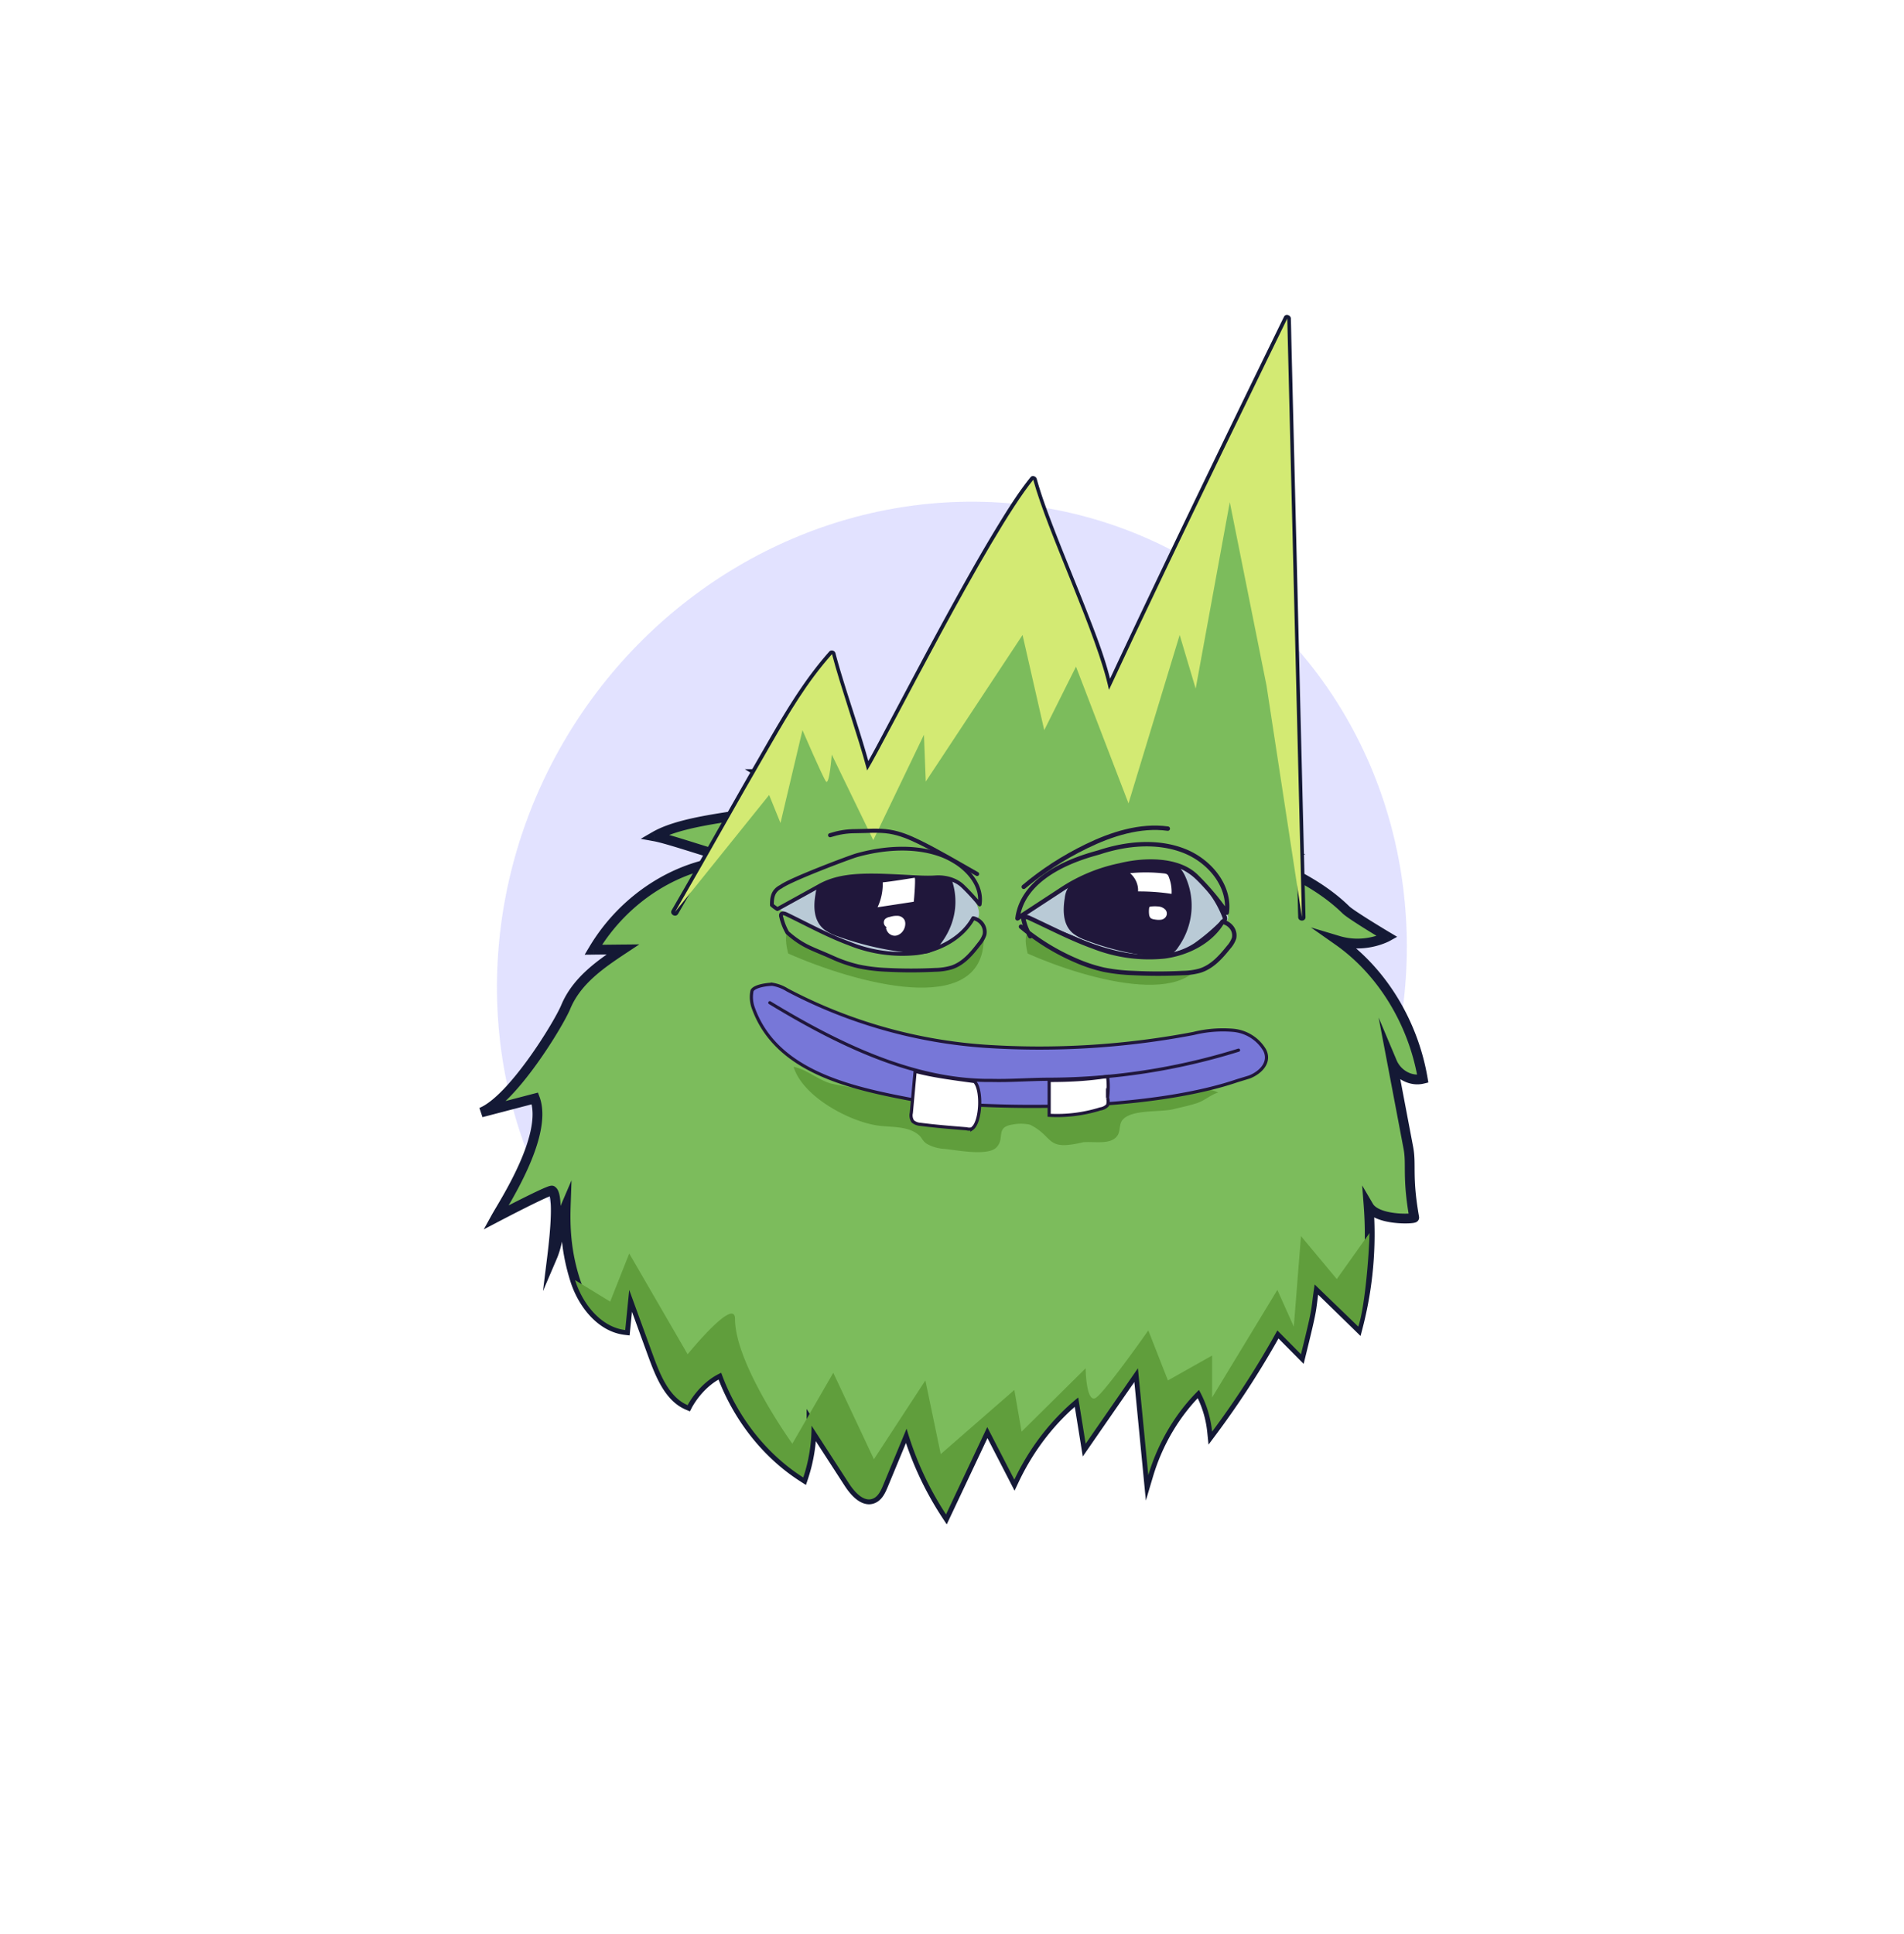 <svg xmlns="http://www.w3.org/2000/svg" width="254" height="258" fill="none"><g filter="url(#a)"><ellipse cx="62.092" cy="60.652" fill="#B6B6FF" fill-opacity=".4" rx="62.092" ry="60.652" transform="matrix(-.035 .999 -1 .008 189.812 66.435)"/></g><mask id="b" width="128" height="110" x="63.198" y="93.958" fill="#000" maskUnits="userSpaceOnUse"><path fill="#fff" d="M63.198 93.958h128v110h-128z"/><path d="M105.673 107.297c-4.777 1.583-13.92 1.707-18.34 4.265 2.16.397 8.823 2.76 10.986 3.157-7.618.319-14.988 4.92-19.172 11.961l3.943-.042c-2.995 1.984-6.158 4.171-7.618 7.676-.968 2.32-7.097 12.375-11.274 14.07l7.159-1.871c1.815 4.914-4.148 13.965-5.204 15.881 0 0 7.273-3.815 7.494-3.584.098.101 1.063.329 0 8.905 1.014-2.368.812-4.46 1.825-6.826-.12 3.496.199 6.552 1.248 9.856 1.049 3.3 3.538 6.288 6.69 6.656.178-1.782.354-3.568.533-5.35l3.187 8.755c.968 2.659 2.18 5.591 4.604 6.614 0 0 1.544-3.025 4.48-4.314 2.099 5.83 6.025 10.837 10.948 13.965a21.452 21.452 0 0 0 1.105-6.914l4.968 7.677c.805 1.245 2.099 2.646 3.35 1.994.629-.329.964-1.082 1.254-1.779 1.036-2.496 2.069-4.992 3.105-7.491a42.655 42.655 0 0 0 5.259 11.44c1.835-3.884 3.666-7.768 5.5-11.652 1.206 2.34 2.411 4.679 3.617 7.015 2.036-4.304 4.975-8.087 8.517-10.96.332 2.056.665 4.108.994 6.164 2.323-3.356 4.646-6.712 6.973-10.065.462 4.754.925 9.508 1.384 14.262 1.297-4.356 3.656-8.322 6.758-11.368a14.373 14.373 0 0 1 1.753 5.565 117.885 117.885 0 0 0 8.706-13.506l3.151 3.18c1.753-7.109 1.228-5.385 1.825-9.311 1.925 1.877 3.851 3.75 5.773 5.627a49.211 49.211 0 0 0 1.427-16.06c1.141 1.952 6.113 1.711 6.08 1.515-.977-5.539-.352-7.021-.782-9.293-.723-3.815-1.446-7.634-2.173-11.449.694 1.649 2.489 2.626 4.096 2.235-1.265-7.491-5.442-14.327-11.261-18.416 3.604 1.082 6.536-.547 6.536-.547s-4.799-2.864-5.539-3.584c-3.388-3.307-7.676-5.272-11.886-7.093 2.066.114 1.678-1.167 3.74-1.053-5.874-3.31-9.856-4.011-16.418-4.75 1.411-.398 2.822-.799 4.232-1.196-5.135-2.682-11.257-2.965-16.578-.766.007-1.87.017-3.74.023-5.611-1.316-.44-2.844.036-3.757 1.17l-1.427-6.093c-2.391 2.509-4.232 5.653-5.324 9.091.456-3.079-2.887-5.162-5.702-5.396-2.815-.235-5.956.267-8.185-1.646 1.747 2.086 3.493 4.174 5.243 6.26l-8.928-.909.505 2.45a35.492 35.492 0 0 0-13.447-2.571c1.626 1.01 2.226 4.141 4.09 4.105"/></mask><path fill="#7CBC5C" d="M105.673 107.297c-4.777 1.583-13.92 1.707-18.34 4.265 2.16.397 8.823 2.76 10.986 3.157-7.618.319-14.988 4.92-19.172 11.961l3.943-.042c-2.995 1.984-6.158 4.171-7.618 7.676-.968 2.32-7.097 12.375-11.274 14.07l7.159-1.871c1.815 4.914-4.148 13.965-5.204 15.881 0 0 7.273-3.815 7.494-3.584.098.101 1.063.329 0 8.905 1.014-2.368.812-4.46 1.825-6.826-.12 3.496.199 6.552 1.248 9.856 1.049 3.3 3.538 6.288 6.69 6.656.178-1.782.354-3.568.533-5.35l3.187 8.755c.968 2.659 2.18 5.591 4.604 6.614 0 0 1.544-3.025 4.48-4.314 2.099 5.83 6.025 10.837 10.948 13.965a21.452 21.452 0 0 0 1.105-6.914l4.968 7.677c.805 1.245 2.099 2.646 3.35 1.994.629-.329.964-1.082 1.254-1.779 1.036-2.496 2.069-4.992 3.105-7.491a42.655 42.655 0 0 0 5.259 11.44c1.835-3.884 3.666-7.768 5.5-11.652 1.206 2.34 2.411 4.679 3.617 7.015 2.036-4.304 4.975-8.087 8.517-10.96.332 2.056.665 4.108.994 6.164 2.323-3.356 4.646-6.712 6.973-10.065.462 4.754.925 9.508 1.384 14.262 1.297-4.356 3.656-8.322 6.758-11.368a14.373 14.373 0 0 1 1.753 5.565 117.885 117.885 0 0 0 8.706-13.506l3.151 3.18c1.753-7.109 1.228-5.385 1.825-9.311 1.925 1.877 3.851 3.75 5.773 5.627a49.211 49.211 0 0 0 1.427-16.06c1.141 1.952 6.113 1.711 6.08 1.515-.977-5.539-.352-7.021-.782-9.293-.723-3.815-1.446-7.634-2.173-11.449.694 1.649 2.489 2.626 4.096 2.235-1.265-7.491-5.442-14.327-11.261-18.416 3.604 1.082 6.536-.547 6.536-.547s-4.799-2.864-5.539-3.584c-3.388-3.307-7.676-5.272-11.886-7.093 2.066.114 1.678-1.167 3.74-1.053-5.874-3.31-9.856-4.011-16.418-4.75 1.411-.398 2.822-.799 4.232-1.196-5.135-2.682-11.257-2.965-16.578-.766.007-1.87.017-3.74.023-5.611-1.316-.44-2.844.036-3.757 1.17l-1.427-6.093c-2.391 2.509-4.232 5.653-5.324 9.091.456-3.079-2.887-5.162-5.702-5.396-2.815-.235-5.956.267-8.185-1.646 1.747 2.086 3.493 4.174 5.243 6.26l-8.928-.909.505 2.45a35.492 35.492 0 0 0-13.447-2.571c1.626 1.01 2.226 4.141 4.09 4.105"/><path fill="#141935" d="m87.332 111.562-.326-.564-1.53.885 1.738.32.118-.641Zm10.987 3.157.027.651 5.8-.243-5.71-1.049-.117.641ZM79.147 126.68l-.56-.333-.592.996 1.159-.011-.007-.652Zm3.943-.042.36.543 1.836-1.217-2.203.022.007.652Zm-7.618 7.676.601.251-.601-.251Zm-11.274 14.07-.245-.604.41 1.234-.165-.63Zm7.159-1.871.611-.225-.205-.554-.571.149.165.63Zm-5.204 15.881-.57-.314-1.047 1.899 1.92-1.008-.303-.577Zm7.494-3.584-.47.451.002.002.468-.453Zm0 8.905-.646-.08-.567 4.573 1.812-4.236-.599-.257Zm1.825-6.826.651.022.12-3.477-1.37 3.198.599.257Zm1.248 9.856-.621.197.62-.197Zm6.69 6.656-.076.647.657.077.067-.659-.649-.065Zm.533-5.35.613-.223-.975-2.681-.286 2.839.648.065Zm3.187 8.755-.612.223.612-.223Zm4.604 6.614-.253.601.558.235.275-.539-.58-.297Zm4.48-4.314.613-.22-.236-.657-.639.281.262.596Zm10.948 13.965-.35.55.703.447.265-.789-.618-.208Zm1.105-6.914.547-.354-1.211-1.871.012 2.229.652-.004Zm4.968 7.677.548-.354h-.001l-.547.354Zm3.35 1.994.301.578.001-.001-.302-.577Zm1.254-1.779.602.25-.602-.25Zm3.105-7.491.626-.182-.519-1.777-.708 1.71.601.249Zm5.259 11.44-.544.358.637.971.497-1.051-.59-.278Zm5.5-11.652.58-.298-.605-1.174-.564 1.194.589.278Zm3.617 7.015-.579.299.604 1.172.564-1.192-.589-.279Zm8.517-10.96.643-.104-.179-1.112-.874.71.41.506Zm.994 6.164-.644.103.257 1.601.923-1.333-.536-.371Zm6.973-10.065.648-.063-.172-1.767-1.012 1.459.536.371Zm1.384 14.262-.648.063.321 3.321.952-3.198-.625-.186Zm6.758-11.368.568-.32-.418-.741-.607.596.457.465Zm1.753 5.565-.648.066.17 1.663 1-1.339-.522-.39Zm8.706-13.506.463-.458-.612-.618-.421.761.57.315Zm3.151 3.18-.463.459.818.825.278-1.128-.633-.156Zm1.825-9.311.454-.467-.908-.885-.191 1.254.645.098Zm5.773 5.627-.455.466.803.785.283-1.087-.631-.164Zm1.427-16.06.563-.329-1.427-2.443.215 2.822.649-.05Zm6.08 1.515.643-.107-.001-.006-.642.113Zm-.782-9.293.641-.121-.641.121Zm-2.173-11.449.601-.253-2.396-5.692 1.155 6.067.64-.122Zm4.096 2.235.154.633.589-.143-.101-.598-.642.108Zm-11.261-18.416.187-.624-3.856-1.157 3.294 2.314.375-.533Zm6.536-.547.317.57.989-.55-.972-.58-.334.56Zm-5.539-3.584-.455.466.001.001.454-.467Zm-11.886-7.093.036-.651-3.646-.201 3.351 1.45.259-.598Zm3.74-1.053-.036.651 2.792.154-2.436-1.373-.32.568Zm-16.418-4.75-.177-.628-3.202.902 3.306.373.073-.647Zm4.232-1.196.177.627 1.58-.445-1.455-.76-.302.578Zm-16.578-.766-.651-.002-.004.978.904-.374-.249-.602Zm.023-5.611.652.003.001-.472-.446-.149-.207.618Zm-3.757 1.17-.634.149.305 1.3.837-1.041-.508-.408Zm-1.427-6.093.635-.149-.275-1.173-.831.872.471.45Zm-5.324 9.091-.644-.096 1.265.293-.621-.197Zm-13.887-7.042.425-.494-.924.913.499-.419Zm5.243 6.26-.066.648 1.597.163-1.032-1.23-.499.419Zm-8.928-.909.066-.649-.883-.09.179.87.638-.131Zm.505 2.45-.243.604 1.127.453-.245-1.189-.639.132Zm-13.447-2.571-.004-.652-2.256.015 1.917 1.191.343-.554Zm3.839 3.441c-2.322.77-5.716 1.186-9.202 1.743-3.414.545-6.928 1.228-9.26 2.577l.652 1.128c2.09-1.208 5.358-1.866 8.814-2.418 3.385-.541 6.951-.979 9.406-1.793l-.41-1.237Zm-18.254 5.525c1.03.189 3.185.862 5.416 1.559 2.181.683 4.44 1.39 5.571 1.598l.236-1.282c-1.032-.189-3.187-.862-5.418-1.559-2.182-.683-4.439-1.39-5.569-1.598l-.236 1.282Zm11.078 1.865c-7.857.329-15.419 5.066-19.705 12.279l1.12.666c4.082-6.869 11.26-11.333 18.64-11.643l-.055-1.302Zm-19.138 13.264 1.972-.021 1.97-.021-.013-1.304-1.972.022-1.97.021.013 1.303Zm3.576-1.237c-2.973 1.969-6.313 4.254-7.86 7.969l1.203.501c1.373-3.297 4.36-5.385 7.377-7.384l-.72-1.086Zm-7.86 7.969c-.455 1.093-2.197 4.14-4.36 7.138-1.077 1.493-2.245 2.955-3.392 4.142-1.162 1.2-2.25 2.065-3.165 2.436l.49 1.208c1.175-.477 2.418-1.504 3.611-2.738 1.207-1.247 2.415-2.762 3.513-4.285 2.188-3.032 3.995-6.173 4.506-7.4l-1.202-.501Zm-10.507 14.95 7.158-1.87-.329-1.261-7.158 1.87.329 1.261Zm6.382-2.275c.394 1.066.383 2.415.074 3.929-.307 1.505-.895 3.109-1.582 4.644-1.382 3.085-3.097 5.757-3.654 6.768l1.141.629c.498-.905 2.292-3.717 3.702-6.865.708-1.581 1.337-3.281 1.67-4.915.332-1.625.386-3.251-.128-4.641l-1.223.451Zm-4.592 15.655.303.577h.001l.004-.002a.144.144 0 0 1 .016-.008l.06-.032.23-.12c.2-.104.483-.252.825-.428a226.02 226.02 0 0 1 2.517-1.283 84.748 84.748 0 0 1 2.544-1.232c.353-.161.639-.284.837-.358.102-.038.16-.055.184-.061.015-.003-.008.004-.054.005-.023 0-.075 0-.142-.017a.613.613 0 0 1-.301-.174l.94-.902a.682.682 0 0 0-.525-.21.975.975 0 0 0-.213.029 2.954 2.954 0 0 0-.345.109c-.243.091-.562.229-.922.393-.724.33-1.662.79-2.587 1.253-.926.464-1.845.935-2.531 1.29a132.81 132.81 0 0 0-1.061.551l-.061.032a.085.085 0 0 1-.016.008.017.017 0 0 0-.004.003h-.001l.302.577Zm7.026-3.131a.785.785 0 0 0 .078.07l.015.012.007.005a.234.234 0 0 1-.014-.012c-.02-.02-.02-.027-.006-.001.035.067.119.283.175.816.113 1.065.096 3.206-.433 7.482l1.293.16c.532-4.299.565-6.56.436-7.779-.064-.608-.173-1.005-.313-1.277a1.164 1.164 0 0 0-.346-.424c-.047-.036.006.002.045.042l-.937.906Zm1.067 8.709c.54-1.261.753-2.445.955-3.554.204-1.121.396-2.166.87-3.272l-1.198-.514c-.54 1.26-.753 2.443-.955 3.552-.203 1.121-.396 2.167-.87 3.275l1.198.513Zm.575-7.105c-.123 3.556.202 6.687 1.278 10.075l1.242-.395c-1.023-3.22-1.336-6.199-1.218-9.636l-1.302-.044Zm1.278 10.075c1.085 3.415 3.717 6.695 7.234 7.106l.152-1.294c-2.785-.325-5.131-3.021-6.144-6.207l-1.242.395Zm7.959 6.524c.09-.891.178-1.783.267-2.675.088-.892.177-1.784.267-2.675l-1.297-.13c-.09.891-.178 1.784-.267 2.676l-.267 2.674 1.297.13Zm-.727-5.192a21156.096 21156.096 0 0 0 3.187 8.755l1.224-.446-1.593-4.377-1.593-4.378-1.225.446Zm3.187 8.755c.484 1.331 1.047 2.783 1.811 4.037.765 1.255 1.765 2.37 3.152 2.955l.506-1.201c-1.037-.438-1.855-1.301-2.545-2.432-.69-1.133-1.216-2.477-1.7-3.805l-1.224.446Zm5.216 6.391.58.297c0 .001 0 0 0 0l.002-.004.01-.019.048-.087a11.002 11.002 0 0 1 1.003-1.447c.717-.873 1.76-1.869 3.1-2.457l-.525-1.193c-1.596.7-2.793 1.862-3.583 2.823a12.44 12.44 0 0 0-.9 1.248 10.29 10.29 0 0 0-.291.498l-.017.031a.135.135 0 0 1-.006.012l-.001.001v.001l.58.296Zm3.867-4.093c2.144 5.956 6.158 11.084 11.211 14.294l.699-1.1c-4.793-3.045-8.631-7.933-10.684-13.635l-1.226.441Zm12.179 13.952a22.12 22.12 0 0 0 1.138-7.125l-1.303.007a20.822 20.822 0 0 1-1.071 6.703l1.236.415Zm-.061-6.768 2.485 3.839 2.484 3.838 1.094-.708-2.484-3.839-2.484-3.838-1.095.708Zm4.969 7.677c.42.649.996 1.387 1.67 1.88.679.496 1.589.827 2.528.338l-.602-1.156c-.313.163-.675.118-1.157-.234-.486-.356-.959-.94-1.344-1.536l-1.095.708Zm4.199 2.217c.454-.237.771-.612 1.004-.982.231-.368.406-.777.55-1.124l-1.203-.5c-.146.35-.284.666-.451.931-.165.263-.33.429-.504.521l.604 1.154Zm1.554-2.106c1.036-2.496 2.07-4.993 3.105-7.491l-1.203-.499c-1.037 2.499-2.069 4.994-3.106 7.49l1.204.5Zm1.878-7.558a43.268 43.268 0 0 0 5.34 11.615l1.089-.716a41.974 41.974 0 0 1-5.178-11.264l-1.251.365Zm6.474 11.535 2.75-5.826c.916-1.942 1.832-3.884 2.75-5.825l-1.179-.557-2.75 5.826-2.75 5.826 1.179.556Zm4.331-11.631c1.206 2.339 2.411 4.679 3.617 7.015l1.158-.597-3.616-7.015-1.159.597Zm4.785 6.995c1.997-4.22 4.876-7.924 8.339-10.733l-.821-1.012c-3.621 2.938-6.62 6.799-8.696 11.188l1.178.557Zm7.285-11.135c.332 2.056.664 4.108.993 6.163l1.287-.206c-.329-2.056-.661-4.11-.994-6.165l-1.286.208Zm2.173 6.431c2.323-3.356 4.646-6.712 6.972-10.064l-1.071-.743c-2.326 3.353-4.65 6.709-6.973 10.065l1.072.742Zm5.788-10.372c.463 4.753.925 9.507 1.385 14.261l1.297-.126c-.459-4.754-.922-9.508-1.385-14.262l-1.297.127Zm2.658 14.384c1.267-4.256 3.57-8.124 6.59-11.089l-.914-.93c-3.184 3.127-5.598 7.19-6.925 11.647l1.249.372Zm5.565-11.234a13.717 13.717 0 0 1 1.673 5.311l1.296-.133a15.03 15.03 0 0 0-1.833-5.818l-1.136.64Zm2.843 5.635a118.589 118.589 0 0 0 8.754-13.58l-1.14-.631a117.43 117.43 0 0 1-8.658 13.431l1.044.78Zm7.721-13.437 1.576 1.59 1.575 1.59.926-.917-1.576-1.59-1.575-1.59-.926.917Zm4.247 2.877c.875-3.548 1.188-4.919 1.355-5.895.084-.492.131-.882.193-1.38.062-.499.14-1.121.288-2.094l-1.289-.196c-.15.99-.23 1.625-.292 2.129-.063.505-.106.864-.184 1.321-.158.92-.459 2.242-1.337 5.803l1.266.312Zm.737-9c1.926 1.877 3.851 3.75 5.773 5.626l.91-.932c-1.922-1.877-3.849-3.751-5.774-5.628l-.909.934Zm6.859 5.324a49.878 49.878 0 0 0 1.446-16.273l-1.299.099a48.568 48.568 0 0 1-1.408 15.846l1.261.328Zm.234-15.895c.39.668 1.069 1.091 1.757 1.364.699.278 1.488.434 2.211.517.726.084 1.414.097 1.925.076.253-.01.477-.029.647-.056.079-.013.175-.032.264-.062a.786.786 0 0 0 .209-.106.67.67 0 0 0 .272-.654l-1.285.214a.634.634 0 0 1 .249-.617.505.505 0 0 1 .131-.069c.019-.007.01-.002-.045.007a4.592 4.592 0 0 1-.495.041 11.36 11.36 0 0 1-1.723-.069c-.659-.076-1.325-.213-1.878-.433-.564-.224-.934-.503-1.114-.811l-1.125.658Zm7.284 1.073c-.482-2.731-.567-4.451-.586-5.768-.019-1.3.031-2.325-.197-3.533l-1.281.243c.201 1.063.154 1.915.174 3.309.02 1.377.111 3.167.607 5.975l1.283-.226Zm-.783-9.301c-.724-3.815-1.447-7.634-2.174-11.45l-1.28.244c.726 3.815 1.45 7.633 2.173 11.449l1.281-.243Zm-3.415-11.075c.804 1.908 2.898 3.09 4.851 2.615l-.308-1.266c-1.261.307-2.757-.466-3.341-1.855l-1.202.506Zm5.339 1.874c-1.291-7.65-5.556-14.644-11.528-18.841l-.75 1.066c5.667 3.982 9.756 10.659 10.993 17.992l1.285-.217Zm-12.09-17.684a9.645 9.645 0 0 0 4.952.143 9.702 9.702 0 0 0 1.504-.474c.179-.073.321-.138.419-.186l.116-.058.033-.018.01-.005.003-.002.002-.001-.316-.57-.316-.57h.001v-.001l-.002.002a5163124424.894 5163124424.894 0 0 1-.101.051 6.46 6.46 0 0 1-.344.153 8.554 8.554 0 0 1-1.3.409 8.364 8.364 0 0 1-4.287-.121l-.374 1.248Zm6.723-1.171.334-.56h-.001l-.002-.002-.01-.006a.687.687 0 0 1-.04-.024l-.153-.091-.551-.333c-.461-.279-1.081-.658-1.724-1.059a77.278 77.278 0 0 1-1.853-1.187c-.567-.379-.951-.659-1.084-.789l-.909.934c.236.23.729.578 1.27.939a79.01 79.01 0 0 0 1.886 1.209c.649.405 1.275.787 1.738 1.067.231.141.423.256.556.336l.154.093.041.024.011.006.002.002h.001l.334-.559Zm-5.084-4.051c-3.485-3.401-7.879-5.406-12.082-7.225l-.518 1.197c4.216 1.824 8.398 3.748 11.69 6.961l.91-.933Zm-12.377-5.976c.585.032 1.037-.032 1.421-.169.378-.135.652-.329.859-.473.212-.148.357-.245.552-.315.188-.067.461-.12.908-.095l.072-1.302c-.584-.032-1.036.033-1.419.17-.377.135-.651.329-.858.472-.212.148-.357.246-.552.315-.189.068-.463.121-.911.096l-.072 1.301Zm4.096-2.271c-5.985-3.373-10.067-4.086-16.665-4.83l-.146 1.295c6.527.736 10.408 1.423 16.171 4.671l.64-1.136Zm-16.561-3.555 2.117-.598 2.115-.598-.353-1.255-2.117.599-2.116.597.354 1.255Zm4.357-2.401c-5.305-2.77-11.628-3.064-17.129-.79l.498 1.204c5.142-2.125 11.062-1.852 16.028.741l.603-1.155Zm-16.228-.186.011-2.805.012-2.805-1.304-.005-.011 2.805-.011 2.806 1.303.004Zm-.422-6.231c-1.591-.532-3.399.047-4.471 1.379l1.015.817c.753-.935 2.001-1.308 3.043-.96l.413-1.236Zm-3.329 1.639-.714-3.046-.713-3.047-1.269.298.713 3.046.714 3.047 1.269-.298Zm-2.533-6.394c-2.463 2.584-4.354 5.816-5.474 9.343l1.242.395c1.063-3.347 2.855-6.404 5.175-8.838l-.943-.9Zm-4.208 9.636c.271-1.828-.603-3.328-1.854-4.362-1.241-1.026-2.91-1.651-4.439-1.778l-.108 1.298c1.286.107 2.697.641 3.717 1.484 1.01.836 1.58 1.916 1.395 3.167l1.289.191Zm-6.293-6.14c-.728-.061-1.474-.074-2.193-.09a27.056 27.056 0 0 1-2.108-.103c-1.355-.137-2.544-.466-3.513-1.298l-.849.989c1.259 1.08 2.756 1.457 4.231 1.606.737.074 1.488.093 2.211.109.732.016 1.434.029 2.113.085l.108-1.299Zm-8.738-.578c1.746 2.085 3.493 4.174 5.243 6.259l.998-.837c-1.749-2.085-3.495-4.173-5.242-6.259l-.999.837Zm5.808 5.192-8.928-.909-.132 1.297 8.928.909.132-1.297Zm-9.632-.129.505 2.45 1.277-.263-.505-2.45-1.277.263Zm1.386 1.714a36.142 36.142 0 0 0-13.694-2.618l.009 1.304a34.844 34.844 0 0 1 13.199 2.523l.486-1.209Zm-14.033-1.412c.299.186.582.491.878.9.302.419.559.859.874 1.345.296.458.637.943 1.052 1.31.429.38.969.661 1.641.648l-.025-1.303c-.259.005-.494-.092-.752-.321-.272-.241-.533-.595-.822-1.042-.272-.419-.586-.948-.911-1.4-.333-.46-.735-.926-1.248-1.245l-.687 1.108Z" mask="url(#b)"/><path fill="#609E3C" d="M83.407 177.403c-3.15-.368-5.64-3.356-6.689-6.656l4.681 2.865 2.543-6.417 7.79 13.441s6.323-7.78 6.323-4.703c0 6.007 7.646 16.634 7.646 16.634l5.461-9.458 5.421 11.528 6.866-10.512 2.048 9.829 9.821-8.558.964 5.565 8.547-8.458c.018 1.635.327 4.705 1.42 3.9 1.092-.806 5.08-6.301 6.938-8.947l2.618 6.669 5.892-3.317v5.595l8.706-14.35 2.195 4.898.956-12.077 4.778 5.734 4.369-6.143c-.077 3.136-.636 9.966-1.502 12.486-1.922-1.876-3.894-3.75-5.82-5.627-.597 3.926-.072 2.202-1.825 9.312l-3.151-3.18a117.824 117.824 0 0 1-8.706 13.505 14.356 14.356 0 0 0-1.753-5.565c-3.101 3.046-5.46 7.012-6.757 11.368-.46-4.754-.922-9.508-1.385-14.261-2.324 3.348-4.644 6.7-6.964 10.052l-.009.012c-.289-1.807-.581-3.612-.873-5.419l-.121-.745c-3.541 2.874-6.48 6.656-8.517 10.961l-3.606-6.996-.01-.019c-1.835 3.883-3.666 7.767-5.5 11.651a42.61 42.61 0 0 1-5.259-11.44c-1.036 2.499-2.069 4.995-3.105 7.491-.29.697-.626 1.45-1.255 1.779-1.251.652-2.544-.749-3.349-1.994l-4.969-7.676a21.46 21.46 0 0 1-1.105 6.914c-4.923-3.128-8.85-8.136-10.947-13.965-2.936 1.289-4.48 4.314-4.48 4.314-2.425-1.023-3.637-3.956-4.605-6.615l-3.186-8.755c-.18 1.783-.355 3.568-.535 5.35Z"/><path fill="#7CBC5C" d="M90.038 121.645c5.383-9.296 7.43-13.105 12.812-22.4 2.375-4.1 4.773-8.23 8.133-12 1.117 4.287 3.577 11.234 4.692 15.519 2.596-4.256 16.112-31.326 22.156-38.774 1.955 7.168 8.576 20.72 10.1 28.021 8.472-18.246 23.786-49.526 23.786-49.526l1.955 79.828"/><path fill="#141935" d="M90.463 121.891c2.47-4.265 4.9-8.55 7.334-12.834 2.581-4.549 5.129-9.13 7.856-13.594 1.691-2.766 3.525-5.444 5.679-7.872l-.818-.215c1.088 4.16 2.532 8.22 3.78 12.333a85.61 85.61 0 0 1 .912 3.186c.108.414.678.469.893.118.945-1.555 1.776-3.18 2.632-4.784 1.434-2.684 2.855-5.379 4.285-8.064a717.69 717.69 0 0 1 5.161-9.534c1.678-3.036 3.386-6.063 5.174-9.038 1.382-2.3 2.796-4.604 4.422-6.741.127-.167.257-.333.404-.515l-.818-.215c.987 3.597 2.441 7.073 3.829 10.527 1.586 3.953 3.228 7.888 4.633 11.912.638 1.828 1.238 3.682 1.639 5.582.081.394.717.495.892.117a1397.69 1397.69 0 0 1 5.579-11.844 2649.27 2649.27 0 0 1 6.155-12.847 4426.887 4426.887 0 0 1 10.081-20.791c.443-.912.889-1.822 1.336-2.734.195-.404.475-.827.612-1.254a.27.27 0 0 1 .026-.052l-.912-.248c.016.714.036 1.424.052 2.137.049 1.94.095 3.878.143 5.816.072 2.868.14 5.735.212 8.602l.258 10.492c.094 3.816.185 7.634.28 11.45l.283 11.596.264 10.775.225 9.143c.052 2.193.108 4.382.16 6.575.026 1.036.032 2.075.075 3.112v.133c.016.629.993.629.977 0-.016-.713-.036-1.424-.052-2.137-.049-1.939-.095-3.878-.143-5.816-.072-2.868-.141-5.735-.212-8.602l-.258-10.492c-.094-3.815-.185-7.634-.28-11.45l-.283-11.596-.264-10.775-.225-9.143c-.052-2.192-.108-4.382-.16-6.575-.026-1.036-.036-2.075-.075-3.111v-.134c-.009-.456-.687-.704-.912-.248-.531 1.082-1.059 2.164-1.587 3.246a4238.232 4238.232 0 0 0-9.719 20.035c-2.059 4.275-4.115 8.55-6.155 12.834a1502.72 1502.72 0 0 0-5.702 12.075l-.622 1.336.892.117c-.769-3.645-2.17-7.164-3.522-10.625-1.554-3.968-3.212-7.898-4.718-11.886-.684-1.811-1.345-3.64-1.86-5.51-.092-.325-.58-.511-.818-.215-1.6 1.978-2.962 4.148-4.288 6.315-1.795 2.926-3.496 5.91-5.164 8.911a628.25 628.25 0 0 0-5.214 9.583c-1.495 2.795-2.974 5.598-4.463 8.393-.949 1.782-1.881 3.584-2.9 5.327l-.206.346.893.117c-1.088-4.16-2.532-8.22-3.779-12.333a83.13 83.13 0 0 1-.913-3.186c-.088-.342-.57-.492-.818-.215-3.822 4.3-6.627 9.345-9.484 14.304-2.37 4.108-4.696 8.237-7.042 12.358-1.489 2.62-2.987 5.23-4.496 7.837-.316.544.528 1.039.844.492l.01-.007Z"/><path fill="#D3EA73" d="m123.177 95.943.323 8.305 12.912-19.552 2.894 12.694 4.236-8.472 7.005 18.24 6.826-22.462 2.134 7.155 4.552-24.874 4.897 24.457 4.725 30.882-1.955-79.828s-15.314 31.28-23.786 49.526c-1.525-7.302-8.145-20.853-10.1-28.022-6.045 7.449-19.56 34.519-22.157 38.774-1.117-4.288-3.577-11.235-4.692-15.52-3.362 3.77-5.76 7.902-8.132 12.001-5.383 9.296-7.43 13.105-12.812 22.401l12.558-15.611 1.515 3.738 2.932-12.382s2.665 6.168 3.125 6.829c.459.662.785-3.571.785-3.571l5.539 11.404 7.745-16.109"/><path stroke="#20173B" stroke-linecap="round" stroke-linejoin="round" stroke-width=".586" d="M155.79 110.526c-3.678-.51-7.527.728-10.862 2.352-3.058 1.49-5.871 3.312-8.359 5.413"/><path fill="#609E3C" d="M138.628 125.317c2.181 2.181 15.792.907 22.326 0 0 9.952-15.906 5.397-23.857 1.872-.399-1.536-.648-4.056 1.536-1.872h-.005Z"/><path fill="#B9CAD6" d="M146.853 115.929a19.641 19.641 0 0 1 4.971-1.507c5.778-.828 10.137 3.022 11.959 7.722a.648.648 0 0 1 .062.311.696.696 0 0 1-.24.354 26.157 26.157 0 0 1-3.637 3.108c-3.103 2.074-7.221 1.89-10.765 1.047a31.332 31.332 0 0 1-5.375-1.826c-1.783-.786-3.653-1.38-5.429-2.244-1.62-.8-1.745-1.182-1.745-1.182a33.499 33.499 0 0 1 8.128-5.018c.458-.17 1.644-.602 2.071-.765Z"/><path stroke="#20173B" stroke-linecap="round" stroke-linejoin="round" stroke-width=".586" d="M146.418 116.035a19.868 19.868 0 0 1 4.972-1.508c5.778-.821 10.136 3.029 11.959 7.729a.661.661 0 0 1 .062.312.712.712 0 0 1-.241.354 26.663 26.663 0 0 1-3.637 3.107c-3.102 2.067-7.22 1.89-10.765 1.047a31.315 31.315 0 0 1-5.374-1.833c-1.784-.785-3.653-1.373-5.429-2.244-1.621-.799-1.745-1.182-1.745-1.182a33.724 33.724 0 0 1 8.128-5.018c.457-.17 1.644-.594 2.07-.764Z"/><path fill="#7CBC5C" d="M136.203 123.601a29.432 29.432 0 0 0 7.344 4.516c1.175.517 2.404.925 3.669 1.217 1.306.261 2.635.412 3.971.453 2.208.11 4.422.11 6.631 0a8.891 8.891 0 0 0 2.257-.318c1.652-.517 2.799-1.84 3.831-3.122a3.61 3.61 0 0 0 .721-1.203 1.732 1.732 0 0 0-.286-1.385 2.054 2.054 0 0 0-1.265-.809c-1.497 2.583-4.583 4.204-7.755 4.622a20.353 20.353 0 0 1-9.408-1.288c-2.986-1.069-5.77-2.541-8.632-3.858-.233-.106-.574-.184-.714 0a.456.456 0 0 0 0 .333c.175.743.468 1.458.869 2.123"/><path stroke="#20173B" stroke-linecap="round" stroke-linejoin="round" stroke-width=".586" d="M136.203 123.601a29.432 29.432 0 0 0 7.344 4.516c1.175.517 2.404.925 3.669 1.217 1.306.261 2.635.412 3.971.453 2.208.11 4.422.11 6.631 0a8.891 8.891 0 0 0 2.257-.318c1.652-.517 2.799-1.84 3.831-3.122a3.61 3.61 0 0 0 .721-1.203 1.732 1.732 0 0 0-.286-1.385 2.054 2.054 0 0 0-1.265-.809c-1.497 2.583-4.583 4.204-7.755 4.622a20.353 20.353 0 0 1-9.408-1.288c-2.986-1.069-5.77-2.541-8.632-3.858-.233-.106-.574-.184-.714 0a.456.456 0 0 0 0 .333c.175.743.468 1.458.869 2.123"/><path fill="#20173B" d="M158.074 116.801a9.402 9.402 0 0 1 .858 4.835 9.606 9.606 0 0 1-1.711 4.642 3.075 3.075 0 0 1-1.489 1.26 3.858 3.858 0 0 1-1.59.078 35.415 35.415 0 0 1-9.307-2.222 5.948 5.948 0 0 1-1.706-.913c-1.342-1.133-1.358-3.044-1.086-4.693a3.218 3.218 0 0 1 .62-1.635 3.68 3.68 0 0 1 1.032-.758c3.684-2.102 11.889-5.761 14.379-.594Z"/><path fill="#fff" d="M155.91 116.941a.643.643 0 0 0-.233-.332.96.96 0 0 0-.38-.106 21.713 21.713 0 0 0-4.545-.036c.359.313.64.692.825 1.112.185.42.268.871.245 1.323 1.497-.009 2.992.1 4.468.326a5.394 5.394 0 0 0-.38-2.287Zm-.442 4.398a1.44 1.44 0 0 0-.892-.425 4.557 4.557 0 0 0-1.031 0 .37.37 0 0 0-.179.049.253.253 0 0 0-.07.185 3.333 3.333 0 0 0 0 .835c.014.18.09.351.218.488.142.09.308.146.48.163.27.055.547.072.822.049a.966.966 0 0 0 .458-.151.859.859 0 0 0 .308-.343.771.771 0 0 0-.114-.85Z"/><path fill="#7CBC5C" stroke="#20173B" stroke-linecap="round" stroke-linejoin="round" stroke-width=".586" d="M157.933 113.479c-3.529-1.373-7.624-.998-11.23.184-1 .333-10.118 2.333-10.966 8.834l5.708-3.731a22.16 22.16 0 0 1 7.957-3.34c3.319-.822 7.756-.857 10.129 1.415a33.046 33.046 0 0 1 4.126 4.891c.481-3.468-2.195-6.88-5.724-8.253Z"/><path fill="#609E3C" d="M106.818 125.131c2.386 2.386 17.27.993 24.416 0 0 10.884-17.395 5.903-26.09 2.048-.436-1.68-.709-4.436 1.68-2.048h-.006Z"/><path fill="#B9CAD6" d="M130.551 121.412c.412 1.735-1.818 2.555-3.094 3.43-1.859 1.273-4.019 2.844-6.269 2.716l-2.563-.158a22.3 22.3 0 0 1-3.907-.466c-4.182-1.009-7.503-4.322-11.501-5.95 5.274-4.16 11.67-6.432 18.263-6.492a9.184 9.184 0 0 1 2.789.317 7.585 7.585 0 0 1 2.353 1.298c1.56 1.21 3.441 3.304 3.929 5.303v.002Z"/><path fill="#7CBC5C" d="M105.052 124.425a7.625 7.625 0 0 1-.84-2.146.472.472 0 0 1 0-.335c.134-.194.466-.112.687 0 2.768 1.33 5.456 2.819 8.344 3.89a18.868 18.868 0 0 0 9.093 1.301c3.064-.423 6.05-2.05 7.498-4.671.501.109.943.404 1.221.816.278.414.379.916.276 1.398-.15.445-.39.854-.696 1.214-.998 1.295-2.107 2.639-3.702 3.152a8.12 8.12 0 0 1-2.182.319 62.867 62.867 0 0 1-6.41 0 22.664 22.664 0 0 1-3.836-.467 18.845 18.845 0 0 1-3.547-1.229c-2.596-1.167-3.798-1.394-5.909-3.253"/><path stroke="#20173B" stroke-linecap="round" stroke-linejoin="round" stroke-width=".506" d="M105.052 124.425a7.625 7.625 0 0 1-.84-2.146.472.472 0 0 1 0-.335c.134-.194.466-.112.687 0 2.768 1.33 5.456 2.819 8.344 3.89a18.868 18.868 0 0 0 9.093 1.301c3.064-.423 6.05-2.05 7.498-4.671.501.109.943.404 1.221.816.278.414.379.916.276 1.398-.15.445-.39.854-.696 1.214-.998 1.295-2.107 2.639-3.702 3.152a8.12 8.12 0 0 1-2.182.319 62.867 62.867 0 0 1-6.41 0 22.664 22.664 0 0 1-3.836-.467 18.845 18.845 0 0 1-3.547-1.229c-2.596-1.167-3.798-1.394-5.909-3.253"/><path fill="#20173B" d="M110.613 116.801a4.173 4.173 0 0 0-1.129.769 3.197 3.197 0 0 0-.687 1.663c-.298 1.677-.282 3.621 1.194 4.779a6.612 6.612 0 0 0 1.881.92 41.589 41.589 0 0 0 10.307 2.254 4.595 4.595 0 0 0 1.71-.08c.699-.264 1.274-.714 1.641-1.279 1.075-1.419 1.722-3.044 1.887-4.724a8.942 8.942 0 0 0-.948-4.919c-2.751-5.271-11.784-1.535-15.862.612h.006v.005Z"/><path fill="#7CBC5C" stroke="#20173B" stroke-linecap="round" stroke-linejoin="round" stroke-width=".506" d="M125.154 113.912c-3.409-1.122-7.364-.814-10.85.156-.864.237-8.789 3.218-10.119 4.197-1.136.576-1.205 1.502-1.213 2.448.229.198.472.378.739.545l5.513-3.042c2.287-1.308 4.83-1.506 8.354-1.421 3.453.108 5.548.346 7.197.231 1.393-.096 2.772.317 3.671 1.182a28.06 28.06 0 0 1 2.243 2.432c.464-2.826-2.12-5.609-5.529-6.726l-.006-.002Z"/><path fill="#fff" d="m121.892 120.279-4.821.735a7.357 7.357 0 0 0 .688-3.321c1.423-.154 2.839-.4 4.256-.611.164-.026-.081 3.009-.12 3.197h-.003Zm-3.578 3.4a.633.633 0 0 1-.248-.183.712.712 0 0 1-.016-.886c.183-.169.412-.275.652-.308a2.946 2.946 0 0 1 1.096-.142c.185.011.365.074.52.177.156.104.284.249.371.423.071.191.096.401.068.608a1.674 1.674 0 0 1-.376.911 1.512 1.512 0 0 1-.81.512c-.158.03-.319.025-.471-.013a1.194 1.194 0 0 1-.75-.576 1.213 1.213 0 0 1-.156-.466"/><path stroke="#20173B" stroke-linecap="round" stroke-width=".546" d="M130.348 116.576c-2.144-1.218-5.451-3.155-7.756-4.272-1.29-.625-2.534-1.15-3.946-1.373-1.441-.227-3.03-.072-4.487-.068-1.256.003-2.234.171-3.423.54"/><path fill="#609E3C" d="M162.506 145.727c-.929.263-1.791 1.055-2.753 1.384-.962.33-2.222.594-3.316.857-1.725.396-5.406 0-6.633 1.352-.563.593-.298 1.517-.729 2.143-.862 1.286-3.084.758-4.577.89-5.093 1.225-3.795-.7-7.096-2.341a5.982 5.982 0 0 0-2.421 0c-2.222.363-.862 1.88-2.089 3.066-1.228 1.187-5.605.264-6.898.165a5.354 5.354 0 0 1-2.322-.659c-.597-.363-.696-.857-1.094-1.187-1.592-1.352-4.013-.956-5.969-1.352-3.682-.692-9.551-3.857-10.745-7.747 1.691.297 3.316 1.78 5.041 2.242 2.692.57 5.416.977 8.158 1.219a186.686 186.686 0 0 0 21.025 1.121c4.825.116 9.653-.05 14.459-.494 2.023-.264 5.67-1.813 7.959-.659Z"/><path fill="#7777D8" stroke="#20173B" stroke-miterlimit="10" stroke-width=".42" d="M168.704 140.058c.796 1.549-.398 2.934-2.023 3.593l-1.625.495c-9.451 3.23-25.867 4.285-42.448 2.703-8.18-1.554-18.962-3.5-22.129-12.443a4.233 4.233 0 0 1-.156-2.261c.298-.626 2.023-.857 2.719-.857a5.436 5.436 0 0 1 1.99.758 66.392 66.392 0 0 0 26.53 7.517c9.255.601 18.549.025 27.658-1.714a16.35 16.35 0 0 1 5.206-.429c.874.065 1.72.338 2.465.797a5.421 5.421 0 0 1 1.813 1.841Z"/><path fill="#fff" stroke="#20173B" stroke-miterlimit="10" stroke-width=".42" d="M147.754 146.424a1.7 1.7 0 0 1 0 .989 1.595 1.595 0 0 1-.962.494 19.363 19.363 0 0 1-6.831.857v-4.648c2.42 0 5.047-.099 7.793-.541.129.995.107 1.851 0 2.849Zm-18.09 4.136a1.347 1.347 0 0 1-.729 0c-2.056-.165-4.112-.33-6.168-.594a1.697 1.697 0 0 1-.995-.395 1.436 1.436 0 0 1-.199-1.121l.508-5.556c2.328.622 4.915.955 7.918 1.365 1.061 1.055.892 5.444-.335 6.301Z"/><path stroke="#20173B" stroke-linecap="round" stroke-linejoin="round" stroke-width=".42" d="M165.226 140.074a85.604 85.604 0 0 1-25.192 3.88c-2.592 0-5.184.219-7.743.156-10.468.137-20.795-5.024-29.594-10.364"/><defs><filter id="a" width="253.411" height="256.145" x=".295" y=".927" color-interpolation-filters="sRGB" filterUnits="userSpaceOnUse"><feFlood flood-opacity="0" result="BackgroundImageFix"/><feBlend in="SourceGraphic" in2="BackgroundImageFix" result="shape"/><feGaussianBlur result="effect1_foregroundBlur_16609_13183" stdDeviation="33.008"/></filter></defs></svg>